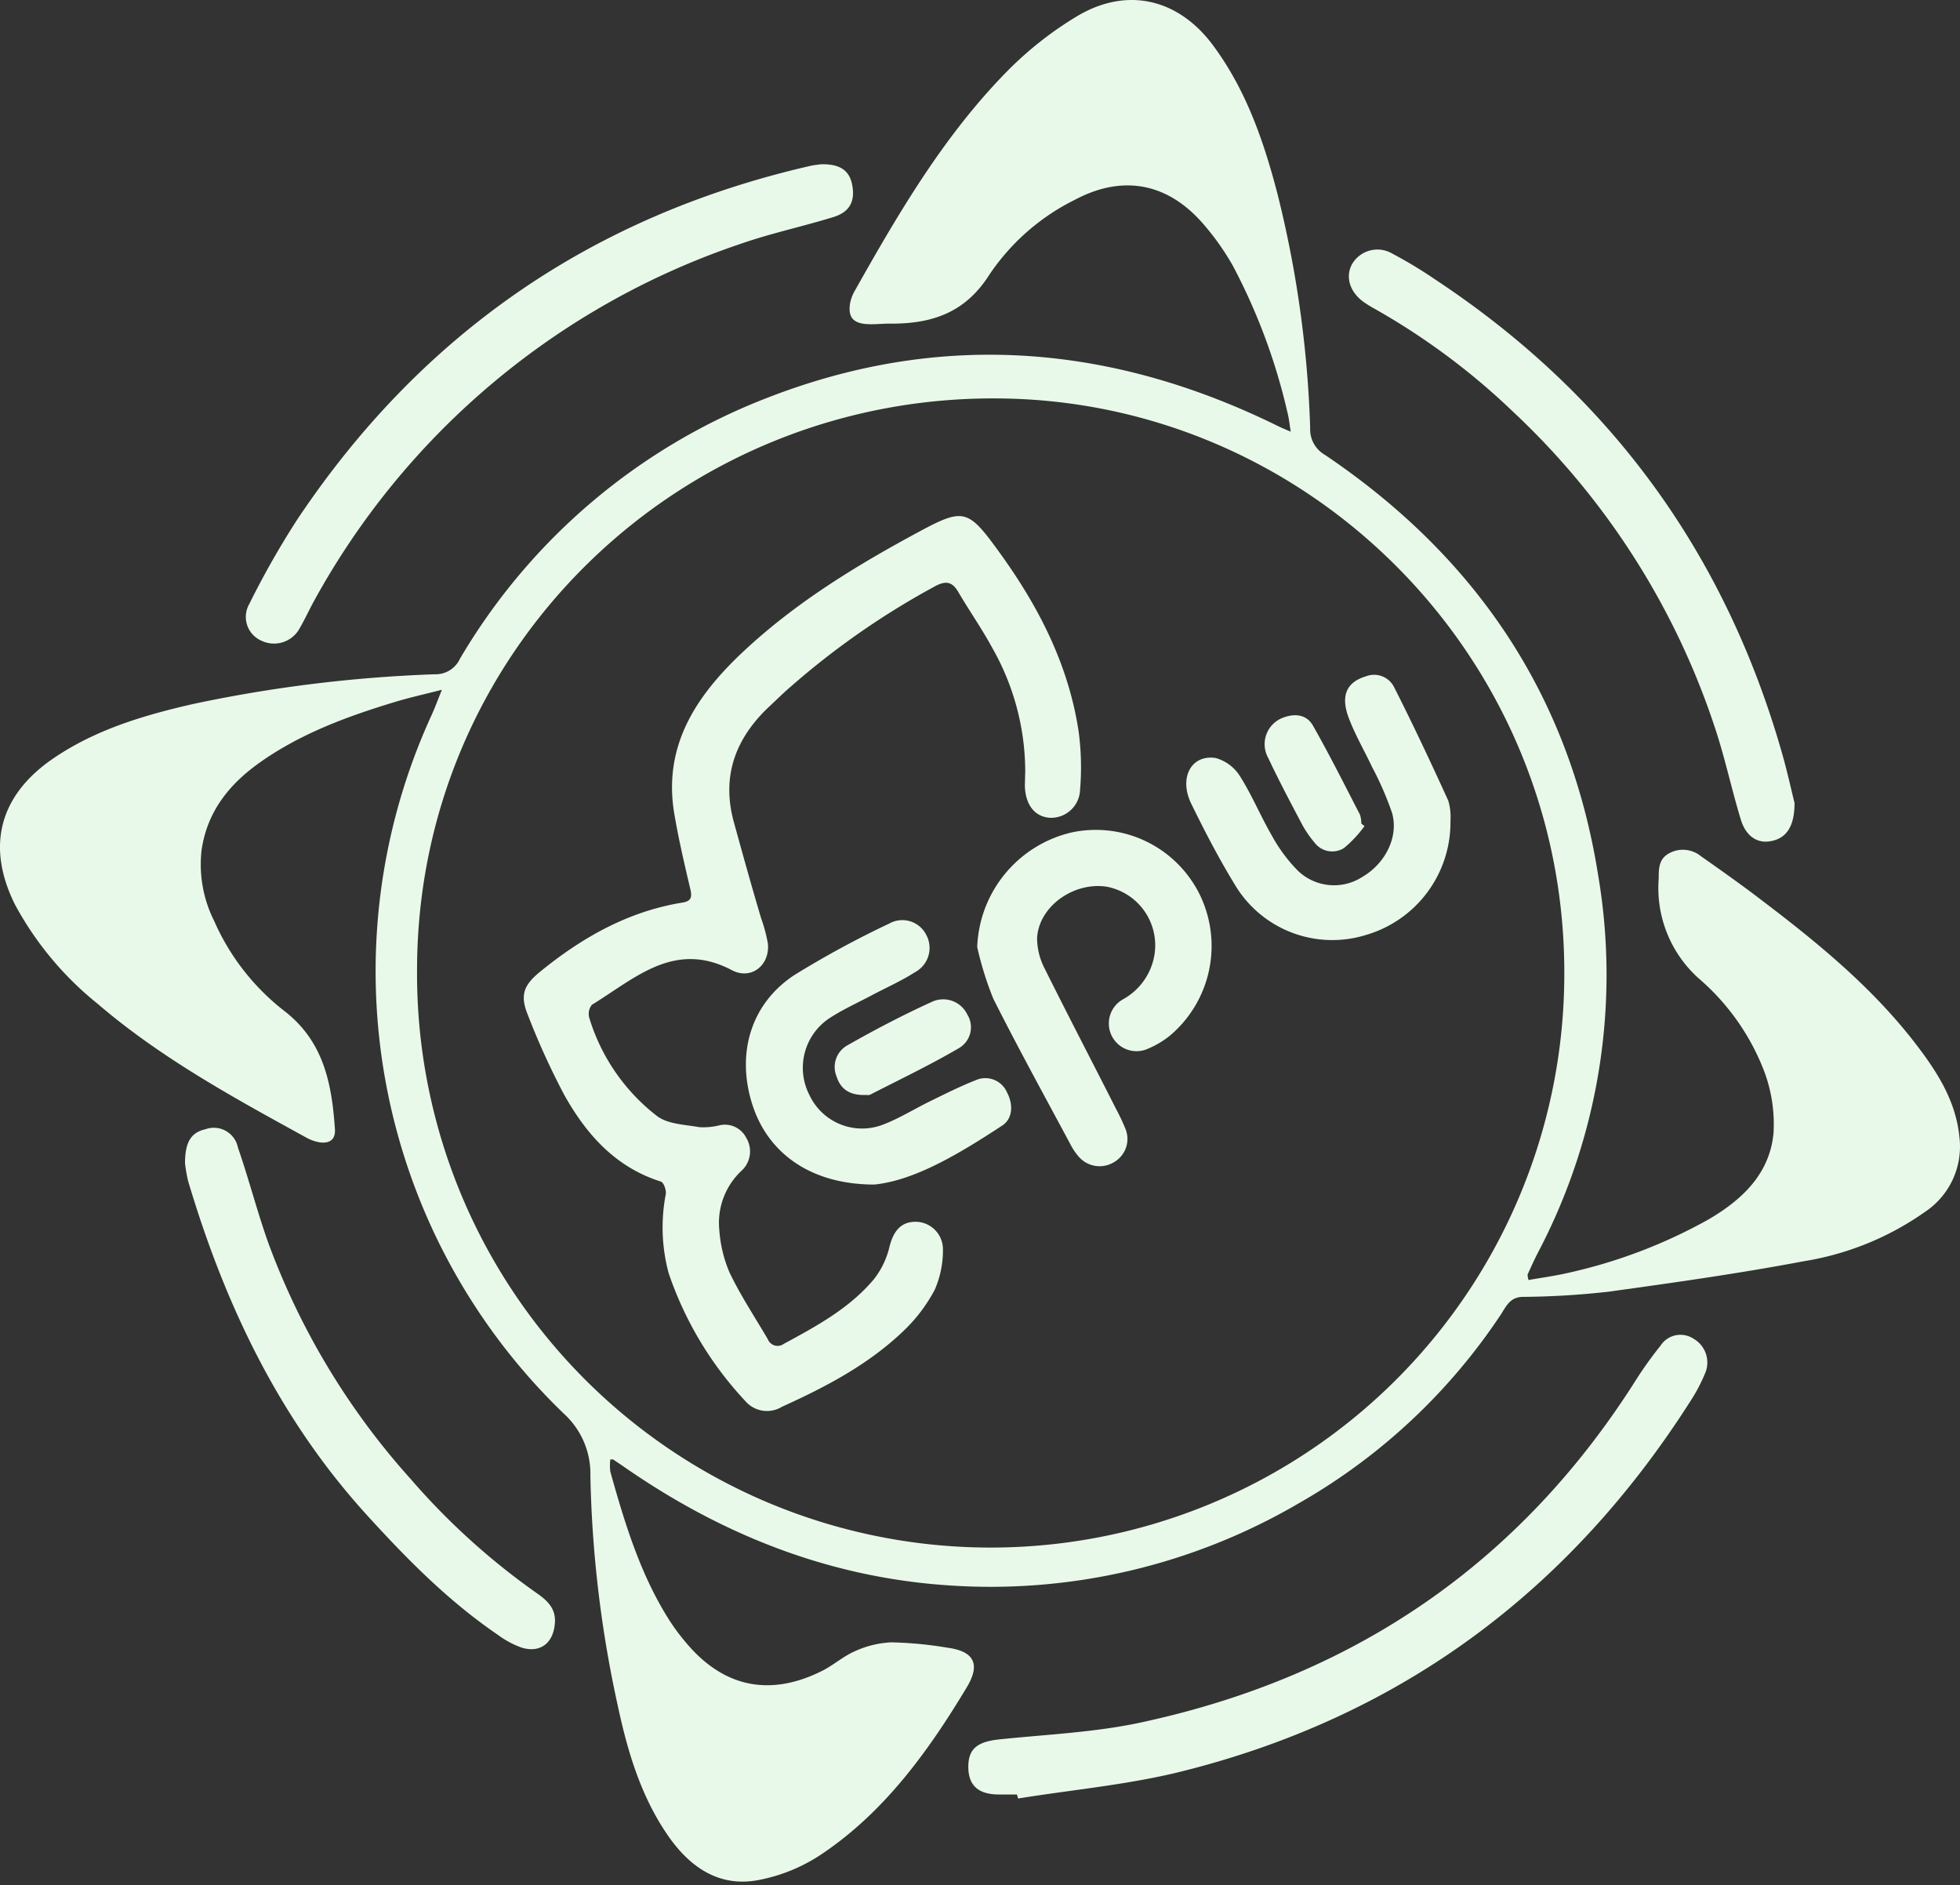 <svg xmlns="http://www.w3.org/2000/svg" width="470" height="452" fill="none"><rect width="100%" height="100%" fill="#333333" stroke="none"/><path fill="#E9F9E9" d="M105.967 165.381c-4.528 1.154-7.988 1.923-11.341 2.948-11.278 3.417-22.32 7.476-32.039 14.289-7.454 5.212-12.943 11.854-14.268 21.359a30.24 30.24 0 0 0 3.076 16.916 55.53 55.53 0 0 0 16.746 21.466c9.504 7.326 11.426 17.493 12.174 28.365.17 2.52-1.303 3.46-3.567 3.182a10 10 0 0 1-3.332-1.175c-17.386-9.547-34.836-19.052-49.98-32.038a78 78 0 0 1-19.8-23.73c-7.005-13.968-3.844-26.228 9.1-35.092 10.188-6.963 21.807-10.402 33.64-13.094a334 334 0 0 1 57.882-7.112 6.41 6.41 0 0 0 6.045-3.738 146.82 146.82 0 0 1 74.116-62.71c41.671-16.104 82.573-12.58 122.344 7.091.726.342 1.473.641 2.755 1.197-.299-1.816-.427-3.183-.769-4.507a143.7 143.7 0 0 0-13.093-35.242 61.6 61.6 0 0 0-7.433-10.424c-8.544-9.611-19.223-11.427-30.522-5.404a53.06 53.06 0 0 0-20.462 17.942c-5.916 9.334-14.097 11.833-24.093 11.726-1.772 0-3.567.235-5.339.107-3.268-.235-4.464-1.709-3.973-4.913a9.7 9.7 0 0 1 1.217-3.204c10.509-18.667 21.359-37.164 36.503-52.542a85 85 0 0 1 16.724-13.158c11.875-7.09 24.114-4.271 32.444 6.771 7.988 10.68 12.26 22.982 15.571 35.67a263.8 263.8 0 0 1 7.881 56.302 7.03 7.03 0 0 0 3.503 6.407c35.99 24.243 58.63 57.413 65.508 100.537a142.98 142.98 0 0 1-14.289 90.562c-.94 1.794-1.752 3.631-2.585 5.447 0 .17 0 .448.214 1.324 3.311-.598 6.664-1.025 9.932-1.816a123.6 123.6 0 0 0 33.149-12.666c8.074-4.699 14.78-10.935 15.677-20.782a36 36 0 0 0-2.136-14.524 55.54 55.54 0 0 0-15.826-22.555 29.086 29.086 0 0 1-9.569-23.922c0-2.392 0-4.806 2.648-6.13a6.82 6.82 0 0 1 7.412.726c5.04 3.546 10.103 7.113 14.951 10.851 13.285 10.081 26.143 20.654 36.417 33.939 5.19 6.728 9.804 13.755 10.679 22.576a18.81 18.81 0 0 1-8.159 17.899 69.6 69.6 0 0 1-29.176 11.897c-15.464 2.926-31.077 5.126-46.669 7.283a195 195 0 0 1-20.612 1.261c-3.054 0-4.015 2.135-5.275 4.122a143.1 143.1 0 0 1-48.528 45.366 146.37 146.37 0 0 1-84.41 19.651c-28.664-1.987-54.423-12.325-77.875-28.728l-2.136-1.431h-.662a11.4 11.4 0 0 0 0 2.947c3.503 12.474 7.241 24.862 14.332 35.883a50 50 0 0 0 3.844 5.126c8.95 10.68 20.056 12.987 32.53 6.771 2.755-1.367 5.126-3.524 7.924-4.741a23.5 23.5 0 0 1 8.736-2.136c4.511.099 9.008.527 13.456 1.281 6.408.855 8.01 3.93 4.635 9.526-9.248 15.379-19.757 29.903-34.836 40.006a40.9 40.9 0 0 1-14.952 6.151c-9.291 1.837-16.296-2.798-21.551-10.21-6.707-9.504-9.953-20.44-12.345-31.611a281 281 0 0 1-6.557-55.063 19.49 19.49 0 0 0-6.408-14.951 147.21 147.21 0 0 1-31.804-167.156c.833-1.772 1.453-3.524 2.606-6.365m-5.959 67.238a137.553 137.553 0 0 0 136.676 138.428 137.554 137.554 0 0 0 138.427-136.676c.641-76.294-60.51-137.808-134.86-138.833-76.722-1.132-140.243 59.869-140.243 137.081"/><path fill="#E9F9E9" d="M243.86 430.253h-4.272c-4.976 0-7.368-2.136-7.39-6.6s2.307-6.087 7.519-6.621c11.662-1.218 23.495-1.688 34.9-4.272 50.429-11.064 90.007-38.104 117.731-81.976a90 90 0 0 1 5.809-8.095 5.68 5.68 0 0 1 3.576-2.519 5.68 5.68 0 0 1 4.306.768 6.58 6.58 0 0 1 2.99 7.946 40 40 0 0 1-3.588 6.92c-28.984 45.558-69.374 75.675-121.746 88.832-12.816 3.246-26.357 4.442-39.557 6.578zM197.298 39.384c4.271 0 6.407 1.602 7.048 4.913.748 3.908-.534 6.514-4.464 7.732-7.454 2.307-15.165 3.93-22.512 6.514a183.32 183.32 0 0 0-102.203 85.799c-1.153 2.136-2.136 4.272-3.31 6.301a6.985 6.985 0 0 1-9.227 2.947 6.213 6.213 0 0 1-2.863-8.757 204 204 0 0 1 11.598-20.398q44.533-66.597 122.686-84.602a12.5 12.5 0 0 1 1.751-.3 8.3 8.3 0 0 1 1.496-.149M430.324 192.529c0 5.703-2.008 8.544-5.81 9.163-3.075.556-5.831-1.132-7.069-5.169-2.136-7.005-3.674-14.246-5.938-21.209a181.57 181.57 0 0 0-48.613-76.53 165.4 165.4 0 0 0-33.384-24.818 27 27 0 0 1-2.136-1.303c-3.652-2.392-4.913-6.258-3.097-9.44a7.047 7.047 0 0 1 9.675-2.372 105 105 0 0 1 10.06 6.066c42.078 27.767 69.78 65.807 83.471 114.228 1.175 4.208 2.115 8.479 2.841 11.384M44.368 278.903c0-5.147 1.495-7.39 4.912-8.159a5.9 5.9 0 0 1 4.896.418 5.9 5.9 0 0 1 2.879 3.982c2.606 7.497 4.57 15.208 7.22 22.683a174.8 174.8 0 0 0 34.173 56.751 167 167 0 0 0 30.33 27.446c2.52 1.773 4.592 3.695 4.272 7.22-.363 4.699-3.503 7.198-8.031 5.767a21.9 21.9 0 0 1-5.596-3.012c-11.982-8.159-22.043-18.39-31.74-29.069-20.867-23.047-33.79-50.279-42.568-79.733a35 35 0 0 1-.747-4.294M245.847 184.925a60.05 60.05 0 0 0-7.903-29.582c-2.478-4.593-5.51-8.886-8.138-13.392-1.431-2.457-2.947-2.777-5.468-1.453a189 189 0 0 0-34.751 24.157c-1.73 1.474-3.332 3.076-4.976 4.614-8.138 7.561-11.641 16.638-8.693 27.638 2.136 7.753 4.272 15.464 6.578 23.196a38 38 0 0 1 1.645 6.151c.491 5.148-3.93 8.736-8.544 6.408-13.84-7.369-23.345 1.944-33.661 8.245a3.5 3.5 0 0 0-.69 1.472 3.5 3.5 0 0 0 .049 1.625 47 47 0 0 0 16.339 23.644c2.606 1.901 6.622 1.986 10.061 2.606a16.2 16.2 0 0 0 4.592-.385 5.73 5.73 0 0 1 6.642 2.905 6.28 6.28 0 0 1-1.068 7.882 17.08 17.08 0 0 0-5.382 14.139 31.5 31.5 0 0 0 2.456 10.295c2.649 5.532 6.066 10.68 9.185 15.998a2.514 2.514 0 0 0 2.792 1.564 2.5 2.5 0 0 0 1.052-.453c7.903-4.272 15.763-8.544 21.573-15.464a19.84 19.84 0 0 0 3.759-7.818c.982-3.887 2.862-6.044 6.408-5.98a6.6 6.6 0 0 1 6.407 6.408 23.6 23.6 0 0 1-1.965 9.889 38.4 38.4 0 0 1-7.732 10.103c-8.372 7.945-18.497 13.242-28.92 17.962a6.854 6.854 0 0 1-8.778-1.388 84.7 84.7 0 0 1-18.369-30.629 42.1 42.1 0 0 1-.683-19.03c.128-.94-.513-2.734-1.175-2.948-10.957-3.46-17.963-11.406-23.26-20.932a178 178 0 0 1-8.672-19.073c-1.901-4.678-.982-7.091 2.905-10.274 10.081-8.223 21.124-14.503 34.174-16.617 2.136-.342 2.35-1.324 1.901-3.225-1.409-6.002-2.819-12.004-3.844-18.07-2.734-16.254 5.169-28.151 16.254-38.617 12.644-11.918 27.339-20.889 42.547-29.069 10.402-5.597 11.64-5.319 18.625 4.271 9.654 13.179 17.087 27.382 19.543 43.765.606 4.567.72 9.185.342 13.776a6.97 6.97 0 0 1-2.182 4.941 7 7 0 0 1-2.338 1.458 7 7 0 0 1-2.721.436c-3.673-.235-5.959-3.204-6.002-7.86z"/><path fill="#E9F9E9" d="M234.334 227.087a29.325 29.325 0 0 1 22.598-27.489 27.77 27.77 0 0 1 30.863 15.101 28.125 28.125 0 0 1-7.24 33.597 21.6 21.6 0 0 1-5.169 3.097 6.642 6.642 0 0 1-6.066-11.811 14.947 14.947 0 0 0 7.518-10.68 14.31 14.31 0 0 0-11.405-16.297c-7.946-1.238-16.297 4.678-16.746 12.282.012 2.6.657 5.159 1.88 7.454 5.596 11.256 11.427 22.406 17.087 33.598a48 48 0 0 1 2.136 4.506 6.41 6.41 0 0 1-2.457 8.074 6.62 6.62 0 0 1-8.714-1.26c-.771-.9-1.431-1.89-1.965-2.948-6.215-11.598-12.559-23.131-18.475-34.879a79.5 79.5 0 0 1-3.845-12.345M209.664 284.009c-15.293 0-25.502-7.561-29.219-19.074-3.951-12.196-.47-24.242 10.018-31.141a230 230 0 0 1 22.79-12.367 6.41 6.41 0 0 1 7.275.707 6.4 6.4 0 0 1 1.589 2.027 6.585 6.585 0 0 1-2.692 8.928c-3.332 2.136-6.898 3.695-10.359 5.532-3.46 1.837-6.834 3.353-10.017 5.404a14.27 14.27 0 0 0-4.955 18.518 13.945 13.945 0 0 0 17.728 7.07c3.844-1.474 7.411-3.717 11.128-5.532 3.716-1.816 7.219-3.588 10.957-5.062a5.662 5.662 0 0 1 7.561 2.883c1.538 2.862 1.452 6.408-1.303 8.074-10.359 6.792-20.932 13.072-30.501 14.033M347.814 196.843a28.11 28.11 0 0 1-20.312 27.34 27.194 27.194 0 0 1-31.035-11.491c-3.951-6.408-7.497-13.2-10.829-20.035-2.99-6.151 0-11.811 5.874-10.914a10.06 10.06 0 0 1 5.852 4.4c2.841 4.485 4.891 9.483 7.561 14.096a38 38 0 0 0 6.045 8.266 12.496 12.496 0 0 0 15.741 1.73c5.511-3.225 8.736-9.611 7.092-15.357a77 77 0 0 0-4.806-11.021c-1.816-3.866-3.994-7.582-5.511-11.555-2.136-5.553-.555-8.778 4.122-10.167a5.365 5.365 0 0 1 6.707 2.649c4.55 8.97 8.821 18.069 12.986 27.211.453 1.574.627 3.215.513 4.848"/><path fill="#E9F9E9" d="M207.956 262.522c-4.271.235-6.407-1.452-7.347-4.421a5.935 5.935 0 0 1 2.606-7.476c6.578-3.737 13.306-7.262 20.205-10.401a6.416 6.416 0 0 1 7.049 1.026 6.4 6.4 0 0 1 1.495 2.007 5.78 5.78 0 0 1 .674 4.516 5.8 5.8 0 0 1-2.81 3.6c-6.835 3.994-13.99 7.412-21.039 11.021-.427.256-1.11.15-.833.128M327.203 198.061a27.8 27.8 0 0 1-4.934 5.276 5.3 5.3 0 0 1-7.07-1.346 25.7 25.7 0 0 1-3.332-5.019c-2.648-5.02-5.318-10.06-7.732-15.208a6.76 6.76 0 0 1-.489-5.614 6.78 6.78 0 0 1 3.928-4.04c2.862-1.132 5.746-.833 7.262 1.858 3.973 6.984 7.583 14.204 11.278 21.359.22.69.329 1.411.32 2.136z"/></svg>